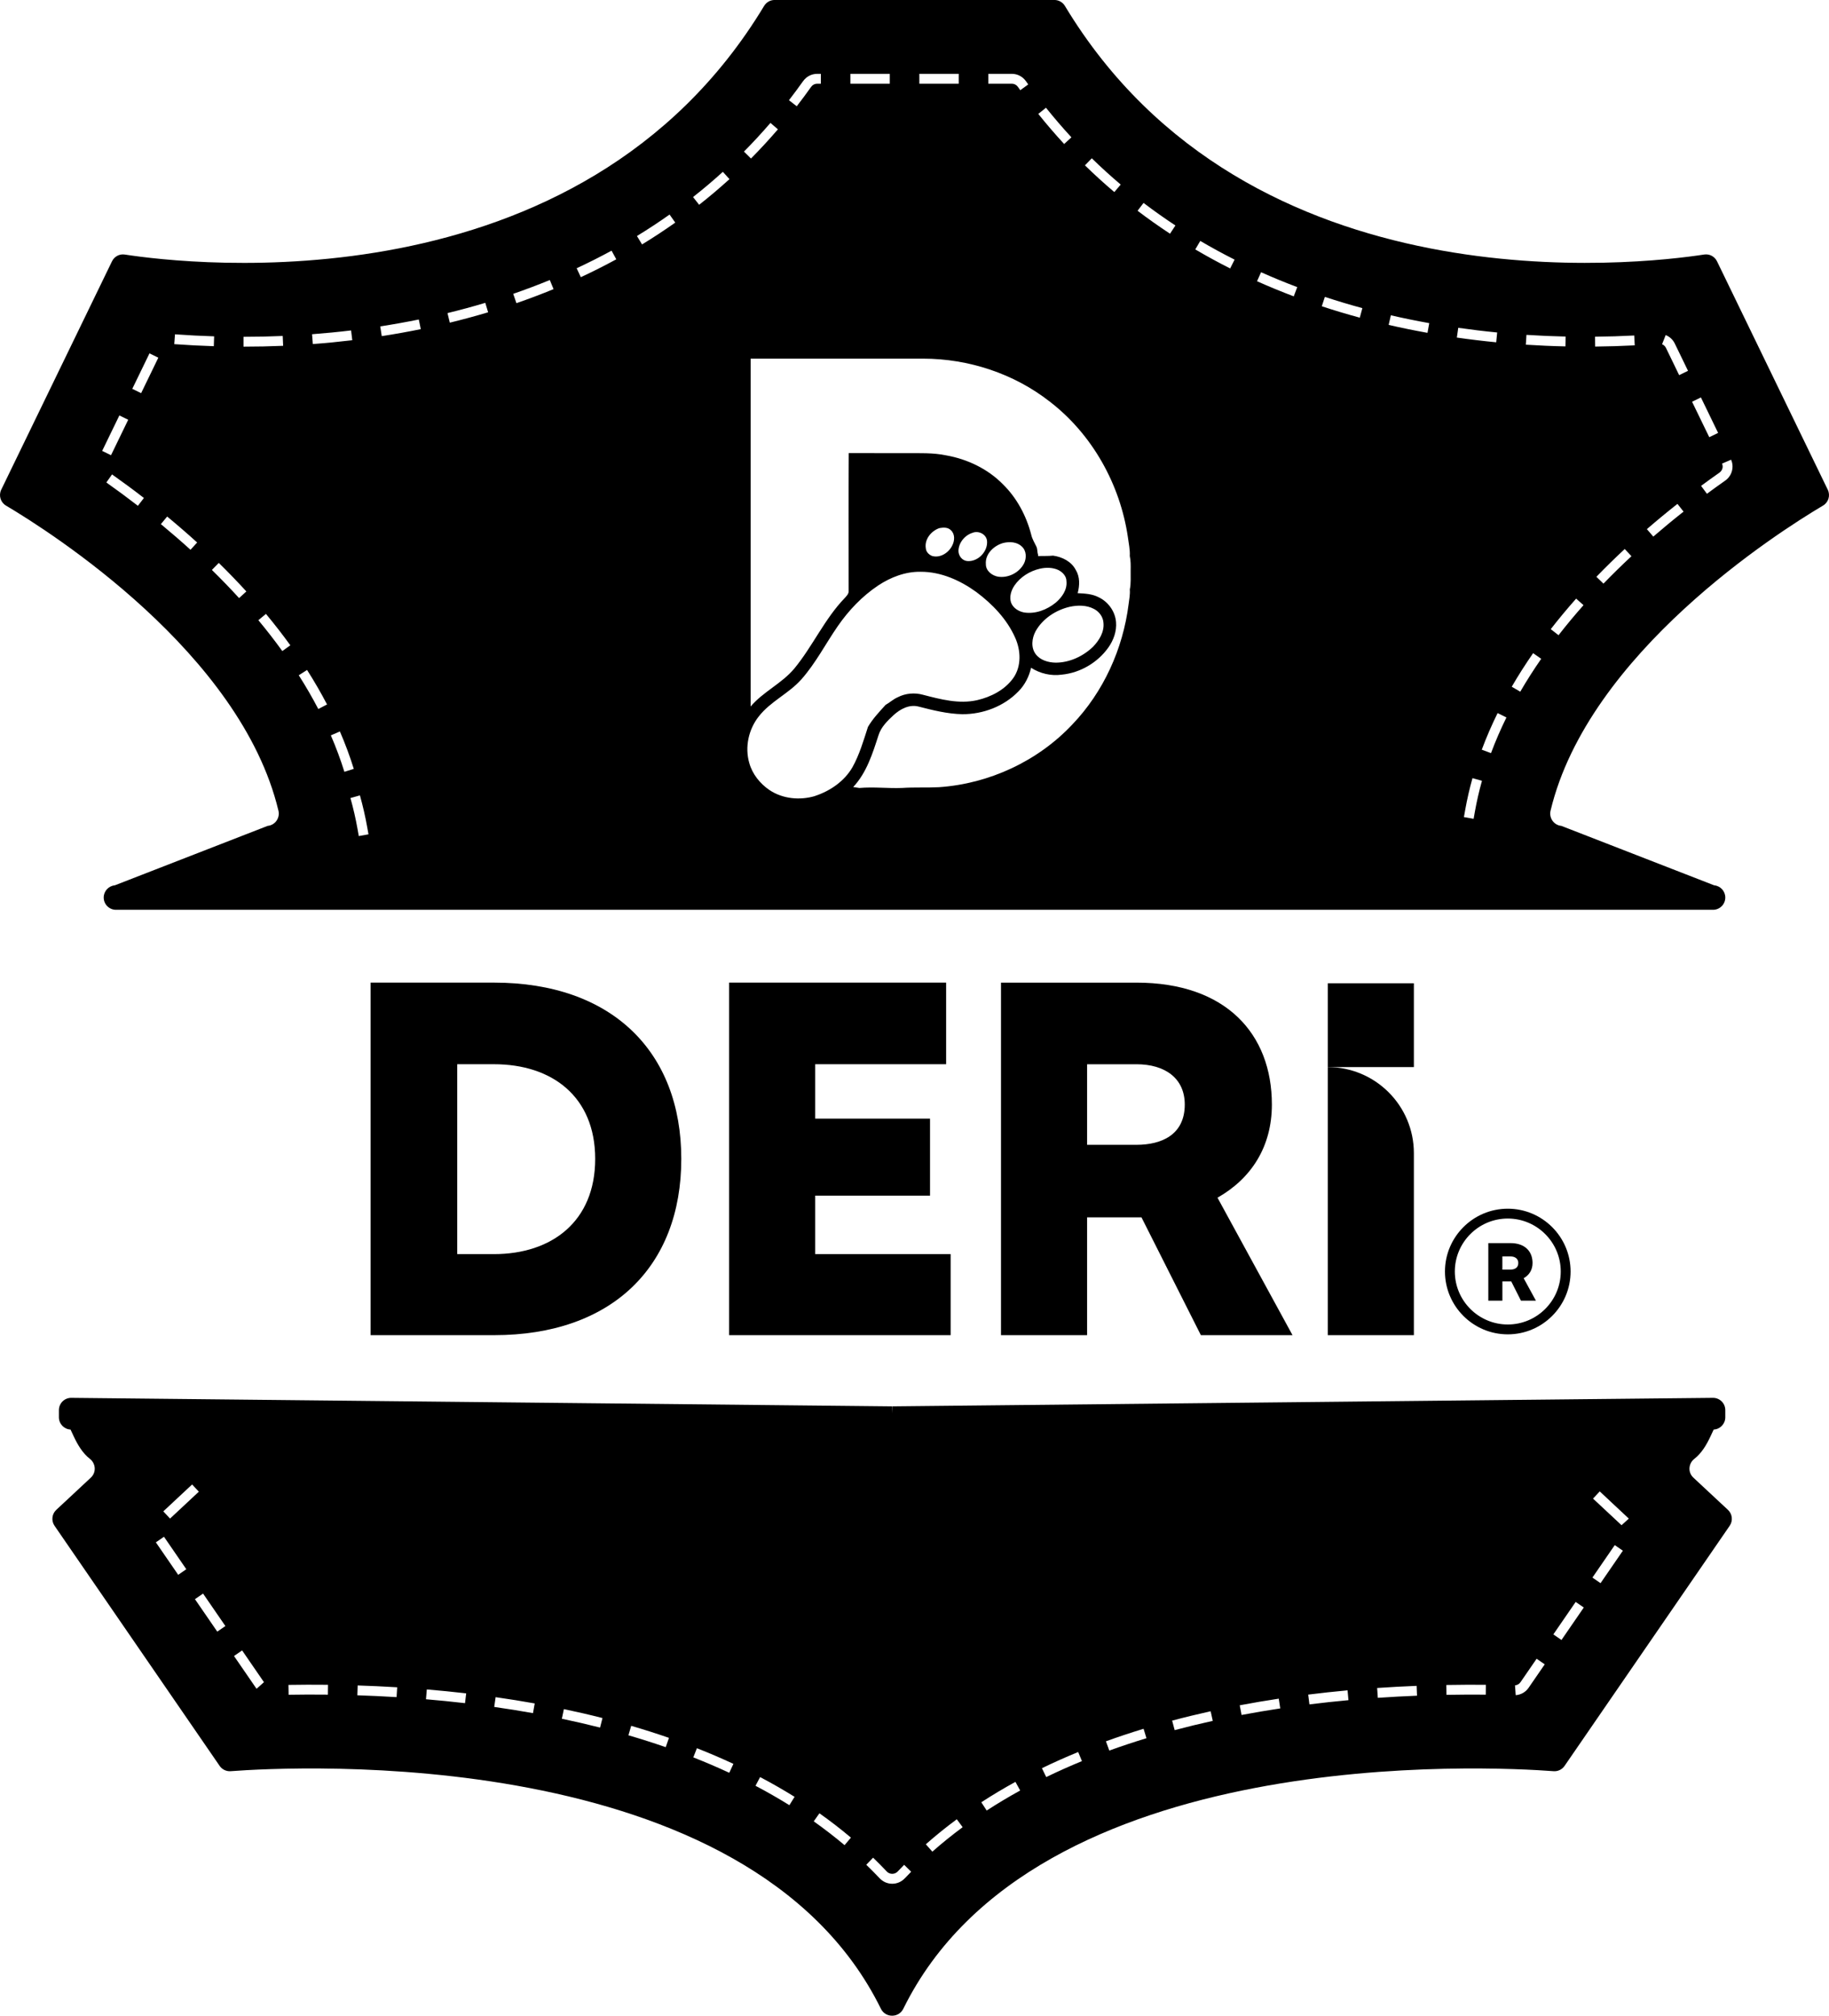 <?xml version="1.0" encoding="UTF-8"?>
<svg id="katman_2" data-name="katman 2" xmlns="http://www.w3.org/2000/svg" viewBox="0 0 867.75 956.11">
  <defs>
    <style>
      .cls-1 {
        stroke-width: 0px;
      }
    </style>
  </defs>
  <g id="katman_1" data-name="katman 1">
    <path class="cls-1" d="m819.8,716.18l-16.39-15.28c-2.82-2.63-2.23-6.82.4-8.87,3.49-2.72,5.83-6.67,7.7-10.68l1.53-3.26c3.09-.16,5.51-2.72,5.51-5.81v-3.41c0-3.23-2.63-5.84-5.86-5.82l-389.38,4.04-.06,3.32-.06-3.32-389.38-4.04c-3.23-.02-5.86,2.59-5.86,5.82v3.41c0,3.09,2.42,5.65,5.51,5.81l1.53,3.26c1.88,4.01,4.21,7.96,7.7,10.68,2.63,2.05,3.21,6.25.4,8.87l-16.39,15.28c-2.11,1.97-2.46,5.18-.83,7.55l78.34,113.9c1.18,1.71,3.15,2.66,5.22,2.51,29.38-2.21,246.11-14.03,308.49,112.66,1.1,2.24,3.22,3.34,5.33,3.32,2.11.02,4.23-1.08,5.33-3.32,62.38-126.69,279.11-114.87,308.49-112.66,2.07.16,4.04-.8,5.22-2.51l78.34-113.9c1.63-2.37,1.28-5.59-.83-7.55Zm-728.65-12.04l3.19,3.42-13.67,12.75-3.19-3.42,13.67-12.75Zm-6.61,42.85l-10.59-15.4,3.85-2.65,10.59,15.4-3.85,2.65Zm18.54,26.95l-10.59-15.4,3.85-2.65,10.59,15.4-3.85,2.65Zm18.65,27.09l-.34-.45-10.37-15.08,3.85-2.65,10.36,15.07-3.5,3.12Zm33.83,2.8c-6.6-.08-12.93-.05-18.62.05l-.08-4.67c5.74-.1,12.12-.12,18.76-.05l-.05,4.67Zm32.6,1.18c-6.38-.39-12.59-.68-18.62-.87l.15-4.67c6.06.19,12.33.48,18.75.87l-.29,4.66Zm32.48,2.86c-6.27-.73-12.46-1.34-18.54-1.85l.39-4.66c6.12.52,12.36,1.13,18.68,1.86l-.54,4.64Zm32.23,4.73c-5.99-1.07-12.17-2.06-18.39-2.94l.66-4.63c6.27.89,12.51,1.89,18.55,2.97l-.82,4.6Zm31.82,6.85c-5.89-1.49-11.98-2.9-18.12-4.19l.96-4.57c6.2,1.3,12.37,2.72,18.31,4.24l-1.15,4.53Zm31.17,9.3c-5.72-1.98-11.68-3.88-17.71-5.64l1.31-4.49c6.1,1.78,12.13,3.7,17.92,5.71l-1.53,4.41Zm30.12,12.14c-5.48-2.55-11.22-5.01-17.05-7.3l1.71-4.35c5.92,2.33,11.75,4.83,17.32,7.42l-1.97,4.24Zm28.53,15.37c-5.14-3.19-10.54-6.29-16.07-9.2l2.18-4.13c5.63,2.96,11.13,6.12,16.36,9.37l-2.47,3.97Zm26.19,18.97c-4.63-3.9-9.55-7.7-14.63-11.3l2.7-3.82c5.19,3.67,10.22,7.56,14.94,11.54l-3.01,3.57Zm28.57,15.71c-1.58,1.67-3.69,2.59-5.96,2.59s-4.38-.92-5.96-2.58c-2.08-2.2-4.2-4.34-6.36-6.43l3.24-3.36c2.22,2.14,4.39,4.33,6.51,6.58,1.36,1.44,3.76,1.45,5.13,0,1.02-1.08,2.05-2.14,3.09-3.19l3.33,3.28c-1.02,1.03-2.02,2.07-3.01,3.12Zm13.07-12.63l-3.09-3.51c4.65-4.1,9.59-8.09,14.69-11.86l2.78,3.76c-4.99,3.69-9.83,7.59-14.38,11.61Zm25.78-19.51l-2.55-3.92c5.17-3.36,10.61-6.62,16.19-9.68l2.25,4.1c-5.47,3.01-10.82,6.2-15.89,9.5Zm28.25-15.88l-2.04-4.2c5.53-2.68,11.32-5.27,17.2-7.68l1.78,4.32c-5.79,2.38-11.49,4.92-16.93,7.56Zm29.92-12.57l-1.59-4.39c5.78-2.09,11.79-4.09,17.86-5.94l1.36,4.47c-5.99,1.83-11.92,3.8-17.62,5.86Zm31.02-9.69l-1.2-4.51c5.92-1.58,12.07-3.07,18.27-4.44l1,4.56c-6.13,1.35-12.21,2.83-18.07,4.39Zm31.74-7.19l-.87-4.59c6.07-1.15,12.3-2.21,18.52-3.14l.7,4.62c-6.17.93-12.34,1.98-18.35,3.11Zm32.19-5.02l-.58-4.64c6.31-.79,12.54-1.46,18.67-2.02l.43,4.66c-6.08.56-12.26,1.22-18.52,2Zm32.45-3.12l-.32-4.66c6.41-.44,12.66-.77,18.74-1.01l.18,4.67c-6.03.24-12.25.57-18.6,1.01Zm51.22-1.5c-5.8-.05-12.12-.03-18.64.09l-.09-4.67c6.57-.12,12.92-.14,18.77-.09l-.04,4.67Zm20.32-3.26c-1.41,2.05-3.64,3.33-6.12,3.51l-.33-4.66c1.05-.08,2-.62,2.6-1.5l7.65-11.12,3.85,2.65-7.65,11.12Zm15.59-22.67l-3.85-2.65,10.59-15.4,3.85,2.65-10.59,15.4Zm18.54-26.95l-3.85-2.65,10.59-15.4,3.85,2.65-10.59,15.4Zm9.95-27.5l-13.52-12.61,3.19-3.42,13.8,12.91-3.47,3.13Z"/>
    <path class="cls-1" d="m867.16,232.28l-52.54-108.33c-1.11-2.29-3.56-3.6-6.08-3.22-30.2,4.65-216.07,26.74-303.3-117.91-1.05-1.74-2.92-2.83-4.95-2.83h-132.82c-2.03,0-3.9,1.09-4.95,2.83C275.28,147.48,89.41,125.39,59.21,120.74c-2.52-.39-4.97.92-6.08,3.22L.59,232.28c-1.32,2.72-.36,5.98,2.24,7.53,21.46,12.73,111.37,69.94,129.27,144.71.83,3.48-1.57,6.9-5.13,7.23l-72.49,28.19c-2.99.28-5.28,2.79-5.28,5.79,0,3.21,2.6,5.82,5.82,5.82h757.71c3.21,0,5.82-2.6,5.82-5.82,0-3.01-2.29-5.52-5.28-5.79l-72.49-28.19c-3.56-.33-5.96-3.75-5.13-7.23,17.9-74.77,107.81-131.98,129.27-144.71,2.6-1.54,3.56-4.8,2.24-7.53ZM166.57,156.74l.56,4.64c-6.15.73-12.44,1.35-18.72,1.82l-.35-4.66c6.21-.47,12.43-1.07,18.51-1.8Zm-51.04,3.02c6.18,0,12.44-.13,18.6-.4l.2,4.67c-6.23.27-12.56.4-18.8.4v-4.67Zm-32.51-1.18c6.14.44,12.39.77,18.57.96l-.15,4.67c-6.24-.19-12.56-.52-18.76-.97l.34-4.66Zm-26.39,38.48l4.2,2.04-8.16,16.82-4.2-2.04,8.16-16.82Zm8.79,42.85c-4.85-3.74-9.88-7.46-14.96-11.06l2.7-3.82c5.14,3.63,10.23,7.39,15.12,11.18l-2.86,3.7Zm1.54-53.43l-4.2-2.04,8.16-16.82,4.2,2.04-8.16,16.82Zm23.43,74.3c-4.5-4.08-9.23-8.17-14.06-12.17l2.98-3.6c4.89,4.04,9.67,8.18,14.22,12.31l-3.14,3.46Zm23.04,22.91c-4.07-4.46-8.41-8.95-12.9-13.35l3.27-3.34c4.55,4.46,8.95,9.02,13.08,13.54l-3.45,3.15Zm20.51,25.13c-3.51-4.86-7.33-9.79-11.36-14.64l3.6-2.98c4.1,4.94,7.99,9.95,11.56,14.89l-3.79,2.73Zm17.07,27.49c-2.78-5.33-5.9-10.72-9.26-16.01l3.94-2.51c3.44,5.4,6.62,10.91,9.47,16.36l-4.14,2.16Zm5.96,12.5l4.29-1.85c2.54,5.87,4.76,11.84,6.59,17.75l-4.46,1.39c-1.79-5.75-3.95-11.56-6.42-17.28Zm13.25,47.76l-.61-3.43c-.86-4.84-1.99-9.75-3.35-14.6l4.5-1.26c1.4,4.99,2.56,10.05,3.45,15.04l.61,3.43-4.6.82Zm10.9-237.13l-.72-4.62c6.14-.95,12.3-2.05,18.3-3.27l.93,4.58c-6.07,1.24-12.3,2.35-18.52,3.31Zm32.29-6.39l-1.1-4.54c6.03-1.47,12.06-3.1,17.93-4.86l1.34,4.48c-5.94,1.78-12.06,3.43-18.16,4.92Zm31.6-9.25l-1.52-4.42c5.88-2.03,11.72-4.24,17.36-6.55l1.78,4.32c-5.72,2.35-11.65,4.59-17.61,6.65Zm30.55-12.32l-1.97-4.24c5.62-2.61,11.19-5.42,16.56-8.34l2.24,4.1c-5.46,2.97-11.12,5.82-16.82,8.48Zm29.06-15.54l-2.43-3.99c5.29-3.23,10.5-6.65,15.48-10.18l2.7,3.82c-5.07,3.58-10.37,7.07-15.75,10.35Zm213.38-40.85c4.4,4.29,9.01,8.49,13.7,12.45l-3.02,3.57c-4.77-4.04-9.47-8.31-13.94-12.68l3.26-3.35Zm-21.75-23.99c3.86,4.81,7.92,9.54,12.07,14.04l-3.44,3.17c-4.23-4.58-8.36-9.39-12.28-14.28l3.65-2.92Zm-27.37-16.07h11.22c2.62,0,5.09,1.29,6.62,3.45l1.12,1.56-3.78,2.74-1.14-1.6c-.66-.92-1.71-1.48-2.81-1.48h-11.22v-4.67Zm-32.71,0h18.69v4.67h-18.69v-4.67Zm-32.71,0h18.69v4.67h-18.69v-4.67Zm-22.42,3.44c1.53-2.16,4-3.44,6.62-3.44h1.78v4.67h-1.78c-1.1,0-2.16.55-2.81,1.47-2.24,3.16-4.52,6.23-6.84,9.23l-3.7-2.86c2.28-2.95,4.52-5.97,6.72-9.07Zm-49.34,58.67l-2.89-3.67c4.85-3.82,9.6-7.84,14.14-11.96l3.14,3.46c-4.62,4.19-9.46,8.29-14.39,12.17Zm33.83-38.84l3.54,3.05c-4.08,4.74-8.37,9.4-12.78,13.84l-3.32-3.29c4.33-4.37,8.55-8.95,12.56-13.6Zm21.12,319.29c-7.14,2.11-15.29,1.37-21.56-2.82-4.51-3.06-8.16-7.59-9.62-12.9-2.17-7.51-.31-15.92,4.51-22.03,5.56-7.14,14.23-10.85,20.21-17.58,6.79-7.66,11.47-16.86,17.27-25.24,5.18-7.49,11.57-14.22,19.16-19.29,5.95-3.94,12.93-6.64,20.15-6.52,9.61-.04,18.75,4.05,26.42,9.6,7.65,5.72,14.55,12.87,18.46,21.7,2.68,5.98,3.02,13.44-.83,19-4.01,5.69-10.6,9.07-17.26,10.61-8.61,1.94-17.33-.41-25.65-2.56-3.96-1.1-8.31-.73-11.97,1.16-2.11.9-3.79,2.52-5.78,3.63-3,3.31-6.1,6.56-8.37,10.45-2.1,6.49-4.02,13.13-7.35,19.12-3.84,6.65-10.59,11.28-17.79,13.64Zm59.08-127.1c1.82-.32,4.04-.45,5.42,1.03,2.02,1.82,1.8,5,.63,7.23-1.67,3.43-5.68,6.06-9.54,4.97-1.52-.59-2.91-1.96-3-3.67-.71-4.27,2.61-8.26,6.5-9.57Zm55.23,35.3c-4.19,3.44-9.76,5.61-15.23,4.7-2.57-.52-5.13-2.14-6.06-4.69-.87-2.74.05-5.71,1.59-8.02,2.82-4.15,7.37-6.96,12.22-8.05,2.87-.62,5.99-.59,8.69.67,2,1.02,3.83,2.95,3.8,5.33.41,4.01-2.13,7.57-5.01,10.06Zm6.53,2.04c3.84-.84,8.09-.85,11.63,1.06,2.44,1.29,4.27,3.8,4.41,6.6.41,4.36-2.08,8.33-5,11.34-4.73,4.51-11.12,7.49-17.72,7.49-3.47-.08-7.27-1.14-9.43-4.03-2.36-3.14-1.83-7.59-.05-10.88,3.35-5.97,9.57-10.03,16.15-11.58Zm-21.65-20.58c-2.23,4.38-7.48,7.04-12.33,6.28-2.88-.49-5.81-2.77-5.78-5.92-.42-4.9,3.91-8.9,8.34-10.08,2.95-.68,6.44-.52,8.73,1.71,2.22,1.99,2.29,5.47,1.05,8.01Zm-27.01-1.12c-2.39-.26-4.12-2.54-4.1-4.88.11-3.87,3.02-7.39,6.68-8.52,2.83-1.15,6.49.62,6.87,3.76.52,5.08-4.33,10.14-9.46,9.64Zm77.2,13.51c.18,2.34-.27,4.66-.58,6.98-2.67,21.16-11.91,41.6-26.71,57.04-16.34,17.39-39.44,28.1-63.22,29.73-5.83.3-11.69-.03-17.51.36-6.76.26-13.53-.58-20.27.01-.73-.11-2.21-.33-2.95-.44,6.37-6.79,9.19-15.88,12-24.54,1.21-3.92,4.24-6.86,7.17-9.58,3.14-2.87,7.44-5.18,11.81-4.06,6.81,1.75,13.72,3.48,20.79,3.63,9.79.05,19.73-3.7,26.59-10.78,3.06-3.06,5.08-7.05,6.03-11.24,4.29,2.75,9.51,3.98,14.58,3.26,8.74-.85,16.96-5.69,22.06-12.82,2.5-3.51,4.05-7.81,3.67-12.16-.42-5.03-3.73-9.62-8.29-11.75-3.05-1.6-6.55-1.74-9.91-1.92.97-3.65,1.14-7.74-.93-11.07-2.09-3.99-6.42-6.13-10.74-6.73-2.36.24-4.75.12-7.13.19,0-.17,0-.51.01-.68-.45-1.19-.22-2.53-.75-3.69-.9-1.9-2.04-3.7-2.5-5.78-2.32-8.93-6.8-17.4-13.42-23.88-7.19-7.32-16.85-11.93-26.89-13.71-6.3-1.32-12.77-1.03-19.16-1.06-9.03,0-18.07-.02-27.1-.02-.15,21.84-.06,43.69-.05,65.53.03,1.29-1,2.21-1.76,3.11-9.65,9.97-15.27,22.94-24.04,33.58-5.93,7.08-14.73,10.93-20.7,17.97-.03-55-.02-110,0-165,27.27-.03,54.55.01,81.83,0,21.56.01,43.14,7.09,60.15,20.43,20.11,15.49,33.33,39.2,37,64.22.38,2.98,1.08,5.95.91,8.97.47,2.24.45,4.52.41,6.8-.06,3.04.22,6.11-.41,9.12Zm19.06-168.79c-5.23-3.44-10.41-7.1-15.38-10.88l2.83-3.72c4.89,3.72,9.98,7.32,15.12,10.7l-2.56,3.91Zm28.54,16.48c-5.62-2.83-11.18-5.87-16.54-9.02l2.37-4.03c5.27,3.1,10.75,6.09,16.28,8.87l-2.1,4.17Zm30.17,13.24c-5.91-2.24-11.77-4.65-17.41-7.17l1.91-4.27c5.56,2.48,11.33,4.86,17.16,7.06l-1.65,4.37Zm31.34,10.11c-6.07-1.64-12.14-3.46-18.03-5.41l1.46-4.44c5.81,1.91,11.79,3.71,17.79,5.33l-1.22,4.51Zm32.12,7.2c-6.2-1.11-12.4-2.38-18.43-3.77l1.05-4.55c5.96,1.37,12.08,2.62,18.21,3.72l-.83,4.6Zm14.59-2.39c6.09.87,12.3,1.62,18.46,2.22l-.45,4.65c-6.23-.6-12.52-1.36-18.67-2.24l.66-4.63Zm7.9,229.47l-.61,3.43-4.6-.82.61-3.43c.89-4.99,2.05-10.05,3.45-15.04l4.5,1.26c-1.36,4.84-2.49,9.75-3.35,14.6Zm7.64-27.73l-4.38-1.63c2.15-5.78,4.68-11.62,7.51-17.36l4.19,2.07c-2.76,5.6-5.22,11.29-7.32,16.92Zm13.88-29.14l-4.04-2.35c3.08-5.31,6.49-10.67,10.14-15.92l3.84,2.67c-3.57,5.15-6.92,10.4-9.94,15.6Zm2.64-164.59l.3-4.66c6.16.4,12.41.67,18.59.8l-.1,4.67c-6.24-.13-12.56-.41-18.79-.81Zm15.52,137.8l-3.69-2.87c3.76-4.84,7.81-9.71,12.04-14.48l3.5,3.1c-4.16,4.7-8.15,9.49-11.85,14.25Zm21.32-24.46l-3.36-3.25c4.26-4.4,8.78-8.84,13.45-13.18l3.18,3.42c-4.6,4.28-9.07,8.66-13.27,13Zm-3.95-112.46l-.05-4.67c6.15-.06,12.41-.25,18.59-.57l.24,4.67c-6.24.32-12.56.52-18.78.58Zm27.6,90.15l-3.06-3.54c4.66-4.03,9.54-8.06,14.51-11.98l2.89,3.67c-4.91,3.87-9.73,7.86-14.34,11.84Zm12.26-76.58l-6.27-12.94c-.38-.79-1.04-1.4-1.84-1.72l1.71-4.35c1.9.75,3.44,2.18,4.33,4.03l6.27,12.93-4.2,2.04Zm10.32,10.57l8.16,16.82-4.2,2.04-8.16-16.82,4.2-2.04Zm11.51,39.46c-2.79,1.96-5.69,4.04-8.66,6.24l-2.77-3.76c3.01-2.22,5.93-4.32,8.75-6.3.93-.66,1.49-1.73,1.49-2.86,0-.48-.1-.94-.29-1.39l4.29-1.86c.45,1.03.68,2.12.68,3.25,0,2.65-1.3,5.15-3.48,6.68Z"/>
    <g>
      <path class="cls-1" d="m323.23,549.71c0,51.12-32.97,83.61-88.87,83.61h-58.53v-167.23h58.53c55.9,0,88.87,32.73,88.87,83.61Zm-40.85,0c0-29.62-20.54-44.91-48.02-44.91h-17.44v90.07h17.44c27.47,0,48.02-15.53,48.02-45.15Z"/>
      <path class="cls-1" d="m451.03,594.86v38.46h-105.12v-167.23h102.97v38.7h-62.11v25.8h54.47v36.55h-54.47v27.71h64.26Z"/>
      <path class="cls-1" d="m569.75,633.33l-28.19-55.9h-25.8v55.9h-40.85v-167.23h64.26c42.53,0,64.26,24.37,64.26,57.81,0,20.07-9.79,35.12-25.8,44.2l35.6,65.22h-43.48Zm-53.99-90.3h23.41c11.95,0,22.93-4.78,22.93-19.11,0-12.42-9.32-19.11-22.93-19.11h-23.41v38.22Z"/>
      <path class="cls-1" d="m670.8,547.01v86.32h-40.85v-127.17h0c22.56,0,40.85,18.29,40.85,40.85Z"/>
      <rect class="cls-1" x="629.95" y="466.41" width="40.85" height="39.75"/>
    </g>
    <path class="cls-1" d="m715.35,632.93c-16.43,0-29.8-13.37-29.8-29.8s13.37-29.8,29.8-29.8,29.8,13.37,29.8,29.8-13.37,29.8-29.8,29.8Zm0-54.93c-13.85,0-25.12,11.27-25.12,25.13s11.27,25.12,25.12,25.12,25.13-11.27,25.13-25.12-11.27-25.13-25.13-25.13Z"/>
    <path class="cls-1" d="m721.6,616.96l-4.6-9.13h-4.21v9.13h-6.67v-27.31h10.49c6.94,0,10.49,3.98,10.49,9.44,0,3.28-1.6,5.74-4.21,7.22l5.81,10.65h-7.1Zm-8.82-14.75h3.82c1.95,0,3.74-.78,3.74-3.12,0-2.03-1.52-3.12-3.74-3.12h-3.82v6.24Z"/>
  </g>
</svg>